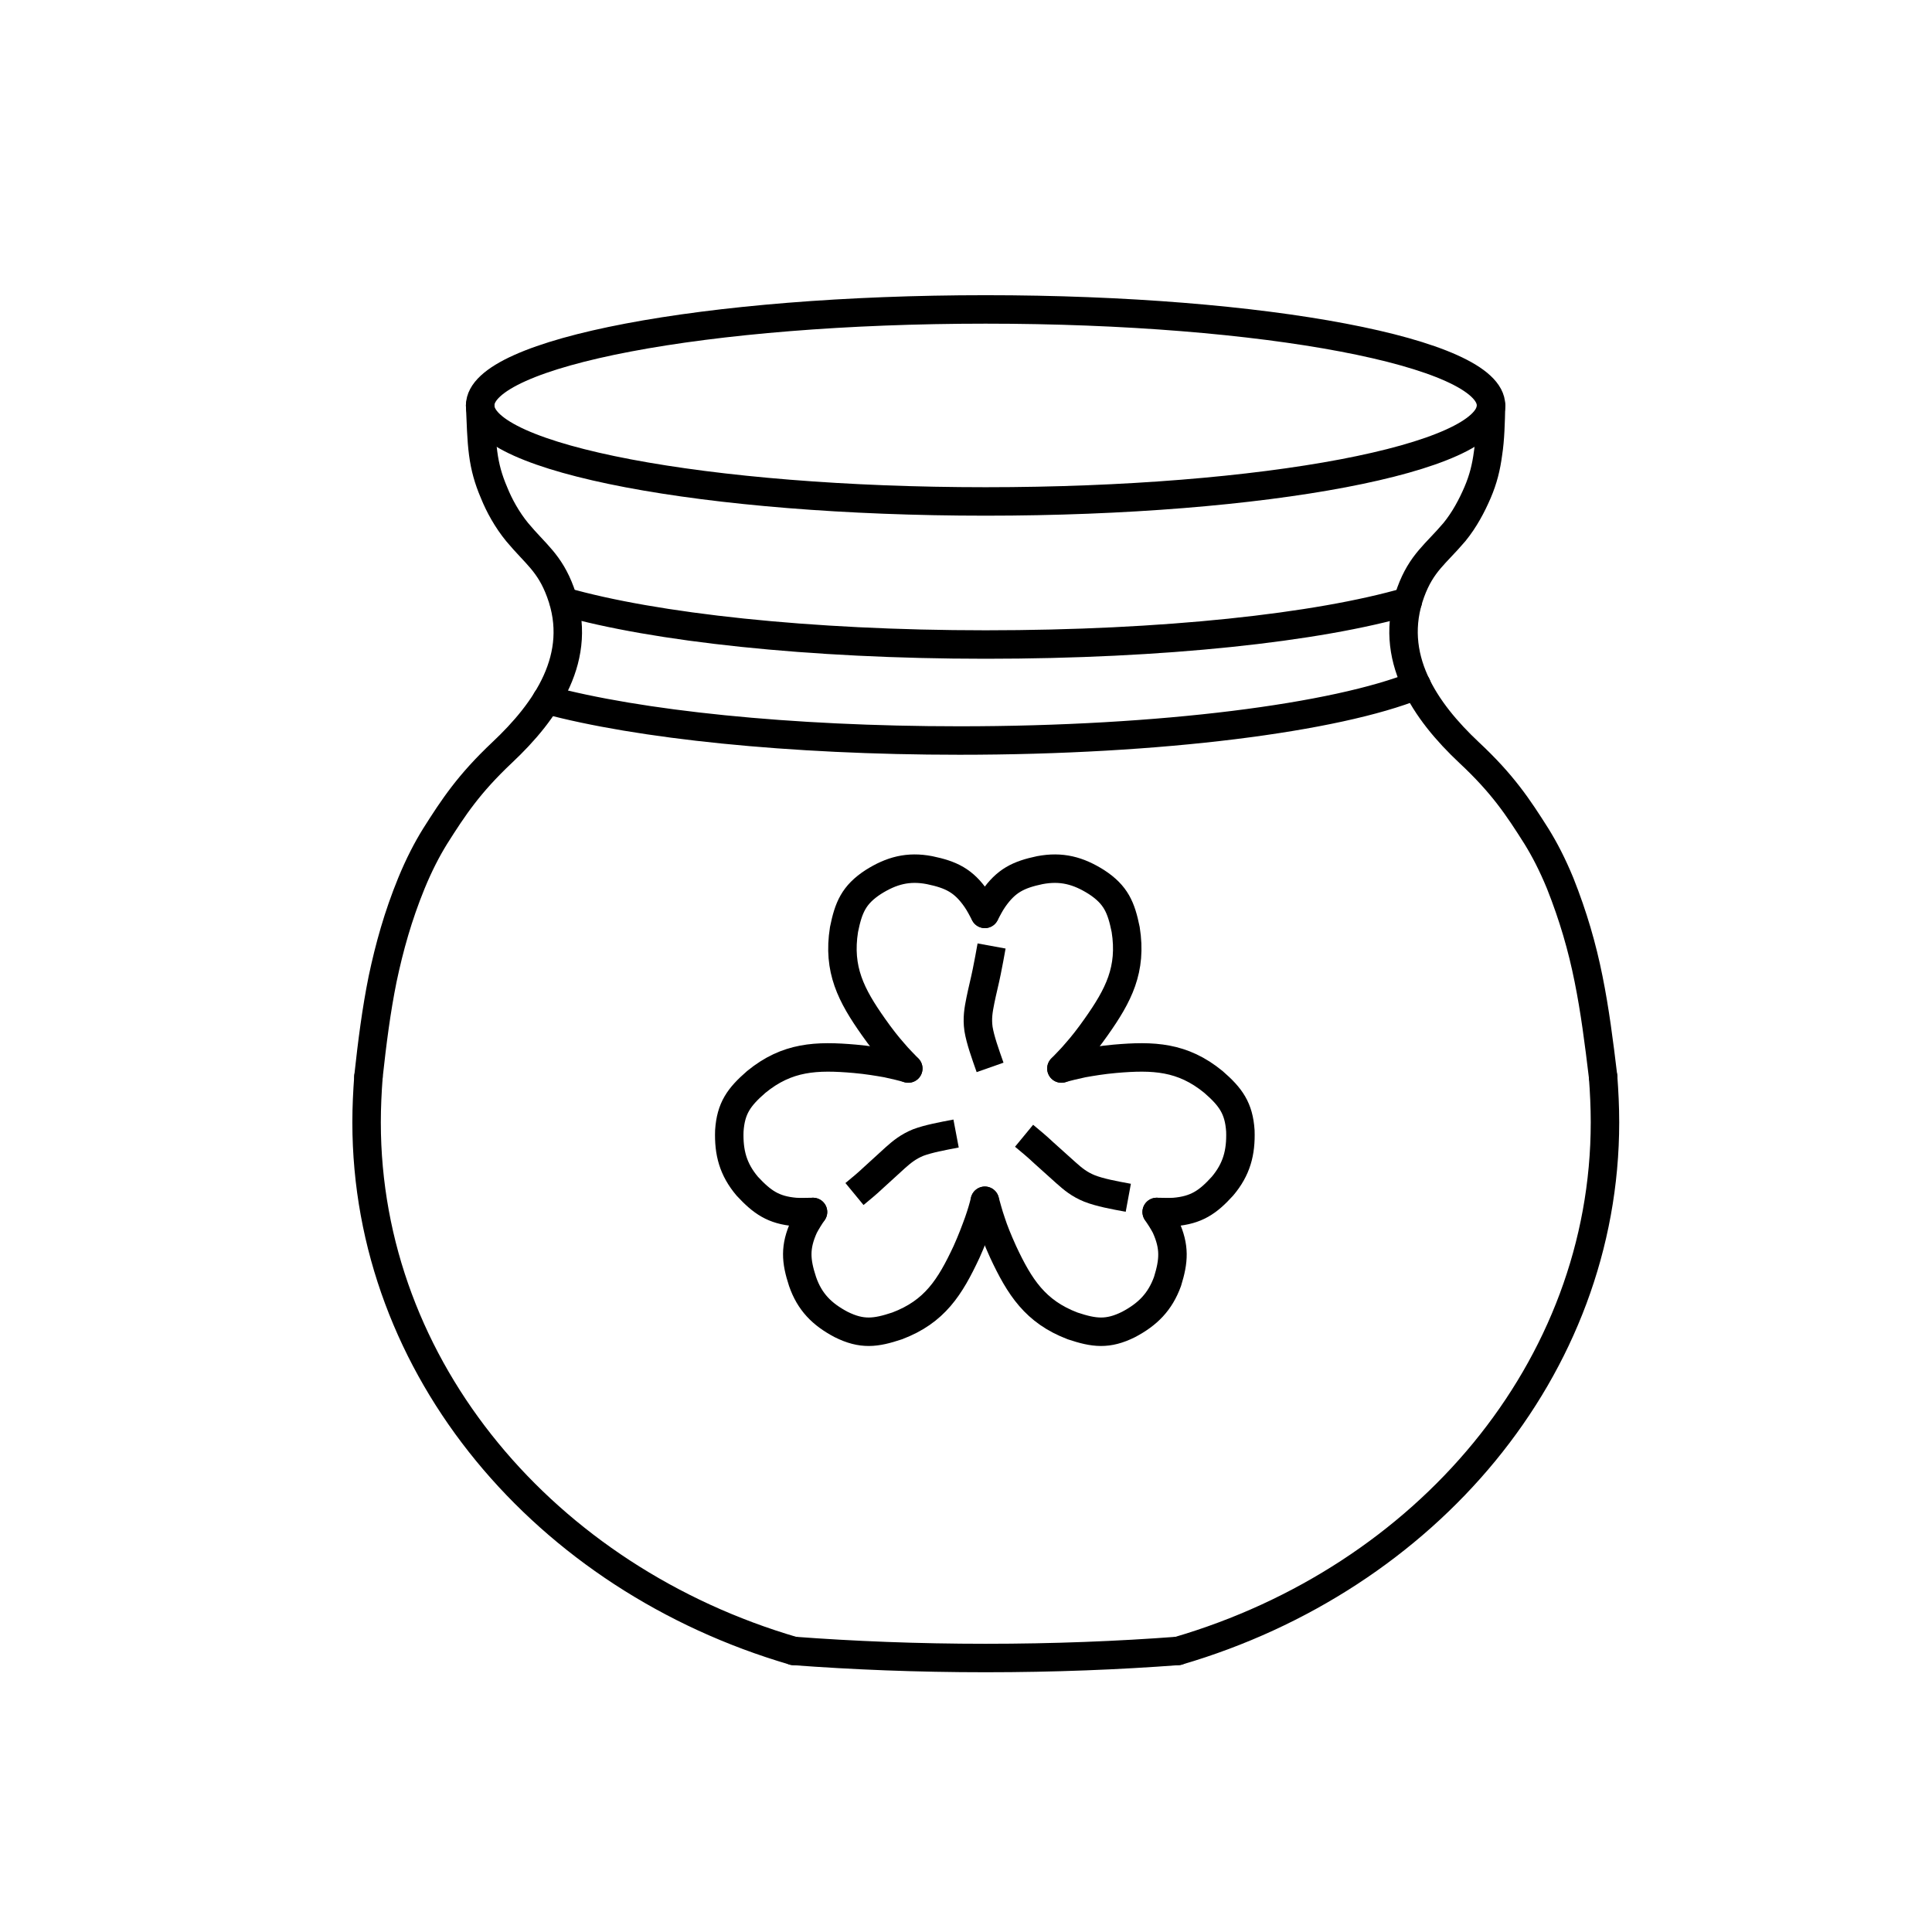 <?xml version="1.0" encoding="UTF-8"?>
<!-- Uploaded to: SVG Repo, www.svgrepo.com, Generator: SVG Repo Mixer Tools -->
<svg width="800px" height="800px" version="1.1" viewBox="144 144 512 512" xmlns="http://www.w3.org/2000/svg">
 <g fill="none" stroke="#000000" stroke-width="76.2">
  <path transform="matrix(.099 0 0 .099 148.09 148.09)" d="m3950 1044c0 141.95-605.78 257-1353 257-747.26 0-1353-115.05-1353-257 0-141.95 605.74-257 1353-257 747.22 0 1353 115.05 1353 257" stroke-linecap="round" stroke-linejoin="round"/>
  <path transform="matrix(.099 0 0 .099 148.09 148.09)" d="m4250 2841c2.993 40.018 5.002 80.981 5.002 121.98 0 660.01-480.01 1221-1143 1415m-1029 0c-663.99-193.98-1143-755.02-1143-1415 0-41.002 2.009-82.005 5.002-121.98" stroke-linecap="round" stroke-linejoin="round"/>
  <path transform="matrix(.099 0 0 .099 148.09 148.09)" d="m944.98 2841c10.004-92.009 20.993-177.99 38.009-262.01 18-84.998 41.002-167.99 77.002-256.02 20.993-51.007 41.987-90.985 62.98-125.02 49.983-79.011 90.985-141.01 180-224.98 116.98-110.01 220.02-256.02 156.01-429.01-28.989-79.011-66.998-102.01-116-161.02-26.98-33.007-48.013-71.015-61.996-105.99-15.007-35.015-23.987-66.998-28.989-105.01-5.002-38.009-5.987-82.989-7.996-128.01" stroke-linecap="round" stroke-linejoin="round"/>
  <path transform="matrix(.099 0 0 .099 148.09 148.09)" d="m4250 2841c-10.989-92.009-22.018-177.99-38.994-262.01-17.015-84.998-41.002-167.99-76.018-256.02-20.993-51.007-41.987-90.985-62.98-125.02-49.983-79.011-90.985-141.01-180.99-224.98-116.98-110.01-218.99-256.02-156.01-429.01 28.989-79.011 66.998-102.01 116.98-161.02 26.98-33.007 46.989-71.015 61.996-105.99 15.007-35.015 23.002-66.998 28.004-105.01 5.987-38.009 7.011-82.989 7.996-128.01" stroke-linecap="round" stroke-linejoin="round"/>
  <path transform="matrix(.099 0 0 .099 148.09 148.09)" d="m3112 4378c-159.01 12.013-332 18.985-514.99 18.985-182.01 0-355.98-7.011-514.01-18.985" stroke-linecap="round" stroke-linejoin="round"/>
  <path transform="matrix(.099 0 0 .099 148.09 148.09)" d="m1468 1569c242 69.007 656.98 115.01 1129 115.01 476 0 889.01-44.98 1130-115.01" stroke-linecap="round" stroke-linejoin="round"/>
  <path transform="matrix(.099 0 0 .099 148.09 148.09)" d="m1422 1832c244.99 66.013 648.99 108.98 1105 108.98 540.99 0 1008-61.011 1224-148.02" stroke-linecap="round" stroke-linejoin="round"/>
  <path transform="matrix(.099 0 0 .099 148.09 148.09)" d="m2595 2405c7.011-12.998 13.983-26.98 23.002-40.018 33.991-48.998 66.998-64.989 123.99-77.002 58.018-10.989 103 0.985 152 31.983 51.991 33.991 66.013 67.983 77.987 126.98 17.015 107.02-18.985 175.98-79.011 260.98-18.985 26.98-36.985 49.983-53.015 67.983-15.007 18-28.004 30.013-40.018 43.011" stroke-linecap="round" stroke-linejoin="round"/>
  <path transform="matrix(.099 0 0 .099 148.09 148.09)" d="m2595 2405c-7.011-12.998-13.983-26.98-23.002-40.018-33.991-48.998-66.998-64.989-125.02-77.002-56.994-10.989-102.01 0.985-151.01 31.983-51.991 33.991-66.013 67.983-77.987 126.98-17.015 107.02 18.985 175.98 79.011 260.98 18.985 26.98 36.985 49.983 53.015 67.983 15.007 18 28.004 30.013 40.018 43.011" stroke-linecap="round" stroke-linejoin="round"/>
  <path transform="matrix(.099 0 0 .099 148.09 148.09)" d="m2135 3203c-8.98 12.998-17.015 25.996-23.987 38.994-25.011 54.985-22.018 92.009-4.018 146.99 18.985 54.985 51.991 87.991 103 115.01 56.009 28.004 92.994 23.002 149.99 4.018 100.99-38.009 141.99-103.98 185.99-198 13.983-30.998 23.987-58.018 31.983-79.996 7.996-23.002 12.998-40.018 17.015-56.994" stroke-linecap="round" stroke-linejoin="round"/>
  <path transform="matrix(.099 0 0 .099 148.09 148.09)" d="m2135 3203c-15.991 0-30.998 0.985-46.989 0-59.002-5.002-89.016-25.996-128.99-69.007-38.009-44.98-49.983-90-48.013-148.02 4.018-61.011 25.996-90.985 72-131 82.989-67.983 161.02-71.015 264.01-61.996 33.991 2.993 62.98 7.996 85.983 12.013 23.002 5.002 40.018 8.98 56.994 13.983" stroke-linecap="round" stroke-linejoin="round"/>
  <path transform="matrix(.099 0 0 .099 148.09 148.09)" d="m3055 3203c8.98 12.998 17.015 25.996 23.987 38.994 25.011 54.985 22.018 92.009 5.002 146.99-20.009 54.985-53.015 87.991-103.98 115.01-56.009 28.004-92.994 23.002-149.99 4.018-100-38.009-141.99-103.98-185.99-198-13.983-30.998-25.011-58.018-31.983-79.996-7.996-23.002-12.013-40.018-17.015-56.994" stroke-linecap="round" stroke-linejoin="round"/>
  <path transform="matrix(.099 0 0 .099 148.09 148.09)" d="m3055 3203c15.991 0 30.998 0.985 46.989 0 59.002-5.002 90-25.996 128.99-69.007 38.009-44.98 49.983-90 48.013-148.02-4.018-61.011-25.996-90.985-72-131-82.989-67.983-161.02-71.015-264.01-61.996-33.991 2.993-62.98 7.996-85.983 12.013-23.002 5.002-40.018 8.98-56.994 13.983" stroke-linecap="round" stroke-linejoin="round"/>
  <path transform="matrix(.099 0 0 .099 148.09 148.09)" d="m2609 2816c-12.998-36.985-25.996-72.985-30.998-103-4.018-28.989 0-51.007 5.002-76.018 5.002-25.011 12.013-51.991 17.015-77.002 5.002-23.987 8.98-46.989 12.998-69.007"/>
  <path transform="matrix(.099 0 0 .099 148.09 148.09)" d="m2979 3165c-38.009-7.011-76.018-13.983-103.98-25.011-26.98-10.989-43.996-25.011-62.98-41.987-18.985-17.015-40.018-36-59.002-53.015-18-17.015-36-31.983-53.015-46.004"/>
  <path transform="matrix(.099 0 0 .099 148.09 148.09)" d="m2518 2993c-36.985 7.011-74.009 13.983-100.99 23.987-26.98 10.989-43.996 25.011-61.996 41.002-18.985 17.015-38.994 36-56.994 51.991-18 17.015-35.015 30.998-51.991 44.98"/>
 </g>
</svg>